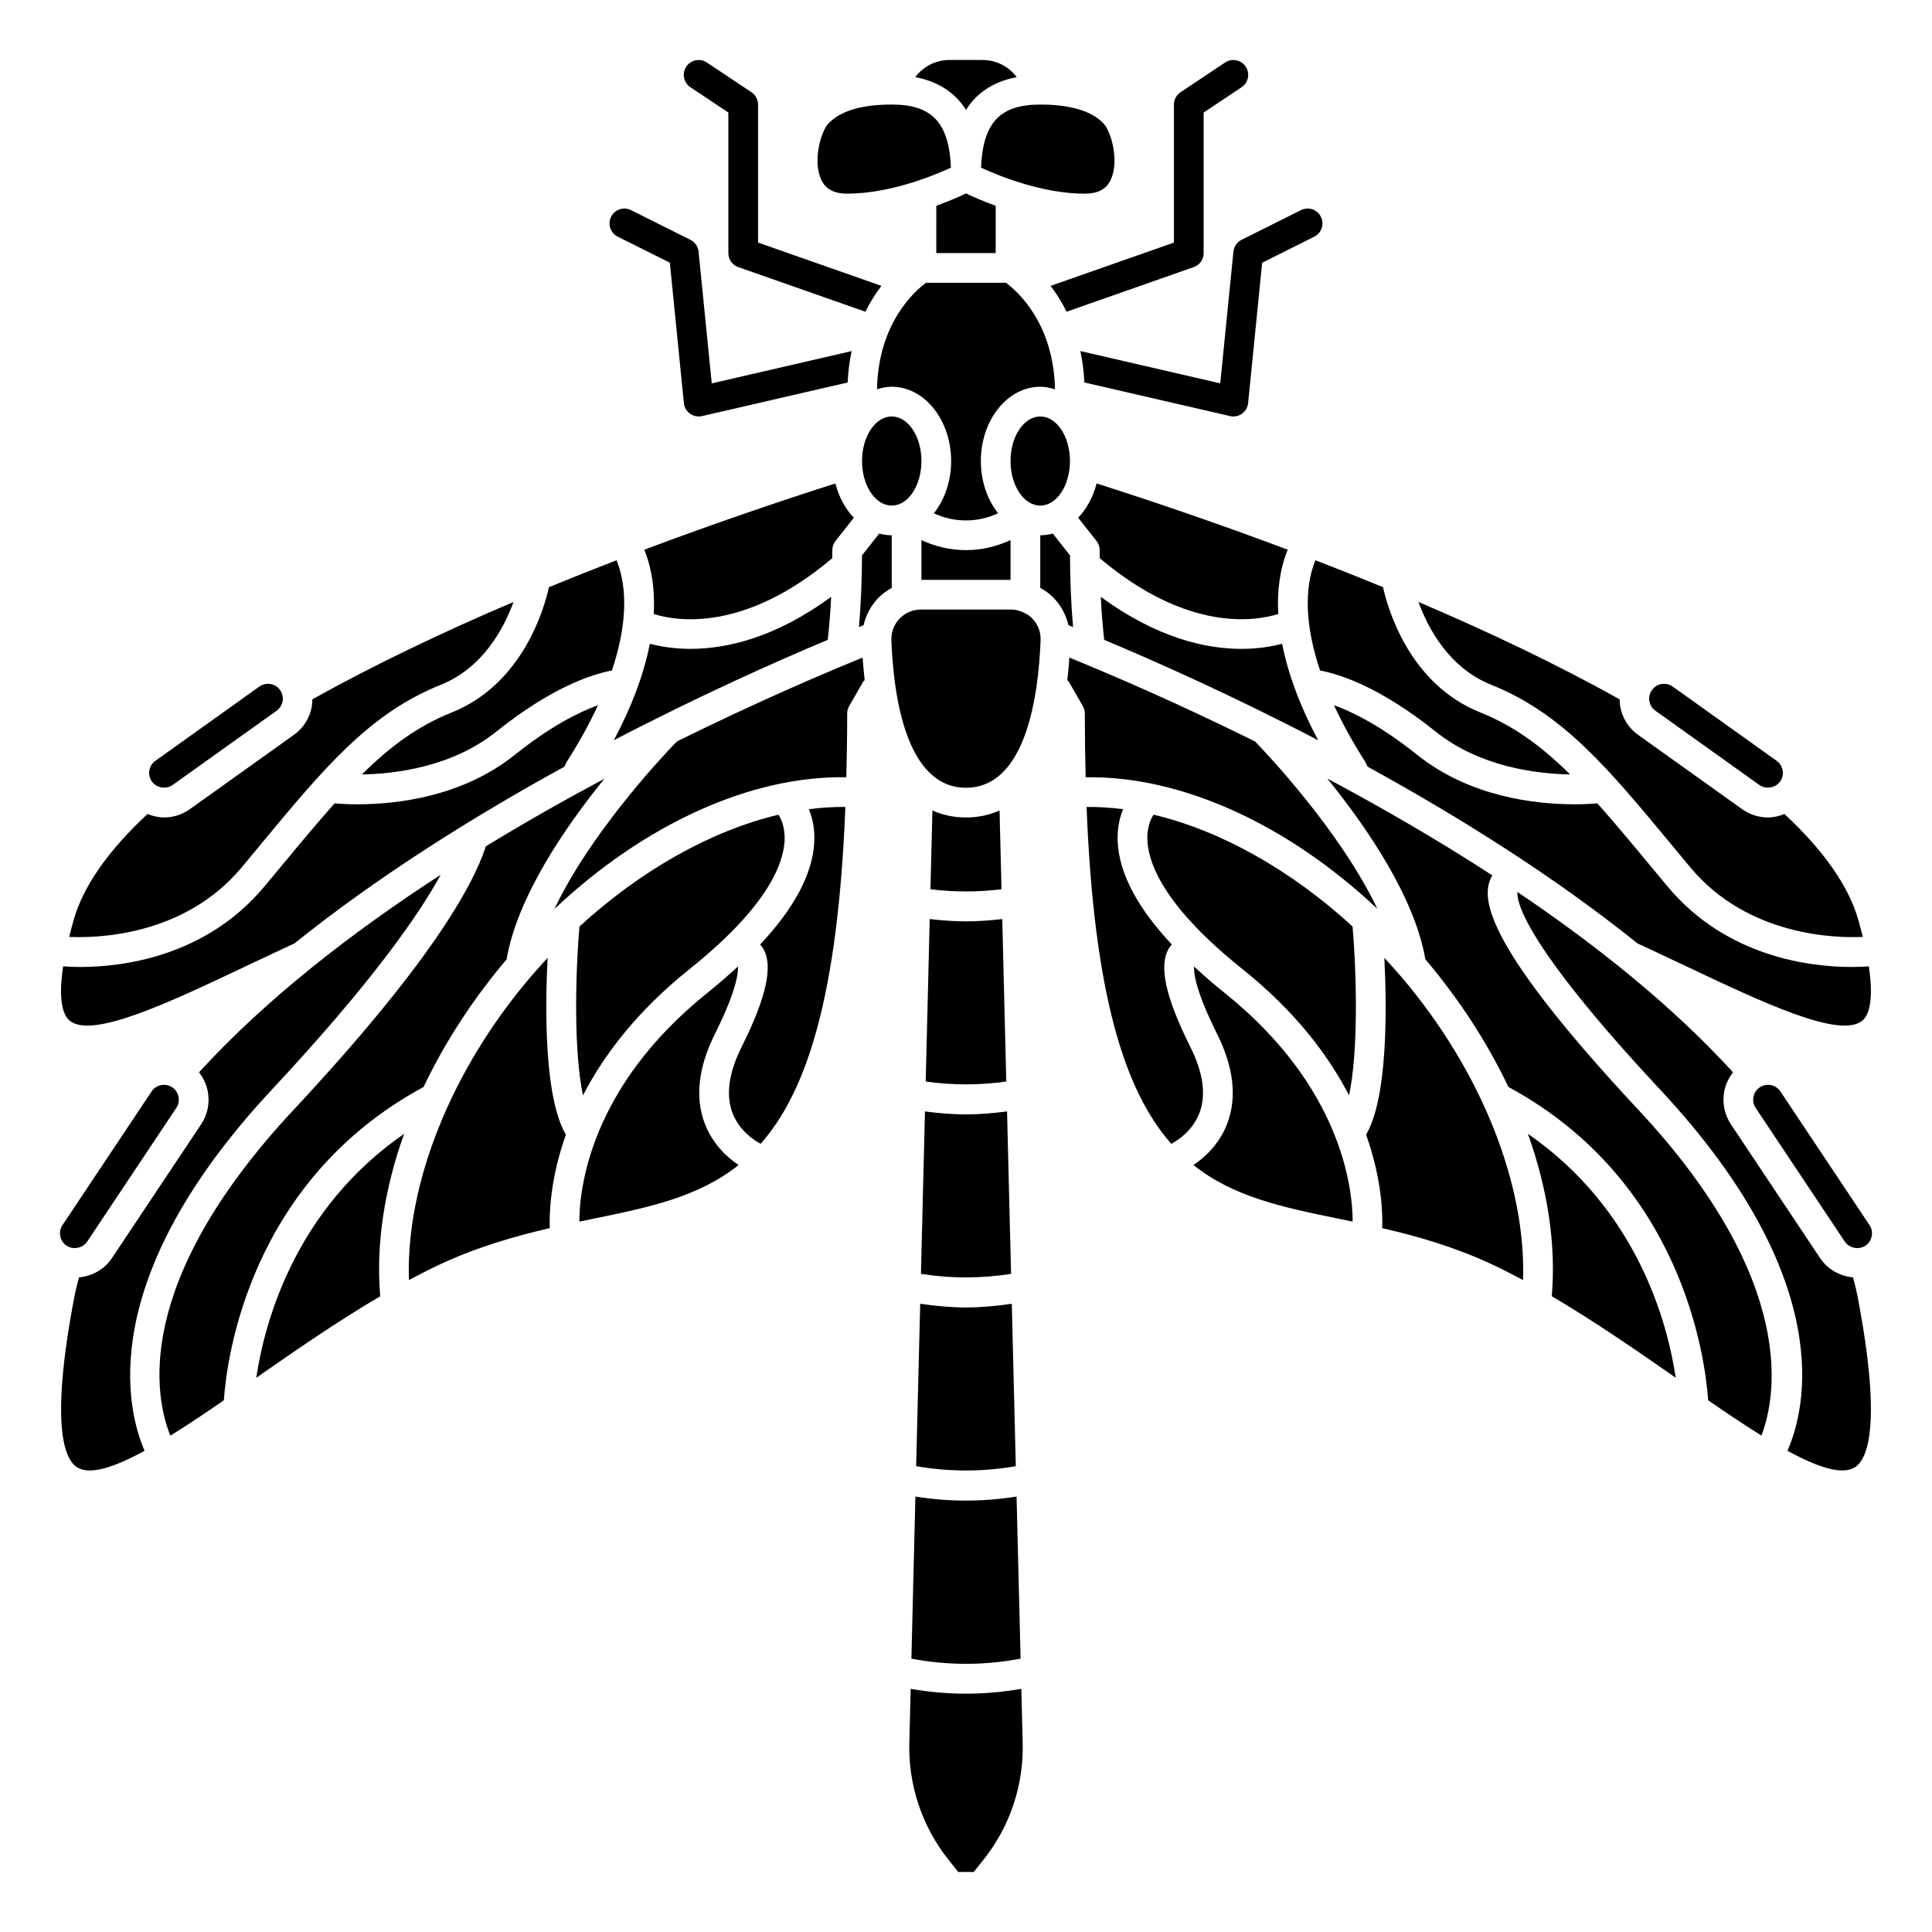 <?xml version="1.0" encoding="UTF-8"?>
<!-- Uploaded to: SVG Repo, www.svgrepo.com, Generator: SVG Repo Mixer Tools -->
<svg fill="#000000" width="800px" height="800px" version="1.1" viewBox="144 144 512 512" xmlns="http://www.w3.org/2000/svg">
 <g>
  <path d="m337.02 173.82v37.254c0 1.672 1.055 3.16 2.633 3.711l33.684 11.824c1.324-2.656 2.785-4.949 4.246-6.852l-32.691-11.473v-36.57c0-1.316-0.656-2.543-1.75-3.273l-11.809-7.871c-1.812-1.207-4.254-0.719-5.461 1.09-1.203 1.805-0.715 4.254 1.09 5.461z"/>
  <path d="m470.87 210.68-3.492 34.914-37.074-8.559c0.555 2.555 0.918 5.336 1.066 8.324l38.598 8.906c0.293 0.074 0.586 0.105 0.883 0.105 0.816 0 1.621-0.25 2.293-0.738 0.918-0.656 1.508-1.68 1.621-2.805l3.719-37.203 13.805-6.898c1.945-0.973 2.731-3.336 1.758-5.281-0.973-1.945-3.328-2.734-5.281-1.758l-15.742 7.871c-1.203 0.598-2.019 1.781-2.152 3.121z"/>
  <path d="m364.55 291.96c0.008-0.727 0.027-1.426 0.027-2.168 0-0.887 0.301-1.742 0.848-2.441l4.852-6.144c-2.262-2.371-3.969-5.488-4.887-9.082-13.469 4.289-31.18 10.238-50.652 17.555 2.031 5.027 2.863 10.758 2.5 17.039 5.902 1.863 23.852 4.996 47.25-14.727 0.023-0.008 0.047-0.012 0.062-0.031z"/>
  <path d="m403.98 188.43c4.656 2.148 16.207 6.894 27.504 6.894 4.727 0 6.246-2.242 6.981-3.934 2.141-4.949-0.031-12.551-1.977-14.629-3.148-3.352-8.805-5.051-16.812-5.051-10.641 0-15.18 4.734-15.695 16.719z"/>
  <path d="m368.51 195.32c11.297 0 22.844-4.746 27.5-6.894-0.516-11.984-5.055-16.719-15.691-16.719-8.012 0-13.664 1.699-16.812 5.055-1.949 2.074-4.121 9.68-1.977 14.629 0.734 1.688 2.254 3.93 6.981 3.93z"/>
  <path d="m400 173.13c2.512-4.031 6.672-7.398 13.445-8.691-2.086-2.781-5.375-4.539-9.055-4.539h-8.781c-3.68 0-6.965 1.758-9.055 4.543 6.773 1.289 10.934 4.66 13.445 8.688z"/>
  <path d="m306.67 340.17c22.547-11.746 42.844-20.793 56.699-26.609 0.398-3.586 0.699-7.383 0.902-11.402-14.941 10.977-27.926 13.793-37.262 13.793-4.523 0-8.176-0.656-10.793-1.352-1.562 7.949-4.742 16.559-9.547 25.57z"/>
  <path d="m208.83 400.21c2.961-1.402 5.988-2.836 9.062-4.269l3.996-1.855c0.023-0.012 0.051-0.008 0.074-0.02 22.422-18.008 47.777-33.812 71.613-46.891l0.484-1.027c0.07-0.152 0.152-0.305 0.242-0.445 3.242-5.055 5.949-10.008 8.168-14.812-5.019 1.812-12.469 5.496-22.027 13.137-13.961 11.172-31.309 13.117-41.688 13.117-2.488 0-4.547-0.113-6.094-0.234-4.266 4.785-8.699 10.094-13.656 16.078l-4.91 5.91c-15.754 18.91-38.203 21.359-48.777 21.359-2.035 0-3.559-0.09-4.582-0.168-1.477 9.68 0.25 13.141 1.703 14.371 5.867 4.953 26.465-4.809 46.391-14.25z"/>
  <path d="m208.05 373.86 4.891-5.894c16.785-20.262 28.914-34.902 47.836-42.473 11.246-4.5 16.785-15.043 19.316-21.969-18.203 7.758-36.559 16.43-53.32 25.816-0.012 0.582-0.02 1.16-0.117 1.746-0.52 3.113-2.215 5.832-4.785 7.668l-27.551 19.68c-2.016 1.441-4.387 2.199-6.859 2.199-1.523 0-2.981-0.371-4.359-0.922-10.438 9.715-17.059 19.164-19.59 28.109-0.449 1.59-0.828 3.055-1.176 4.465 6.801 0.328 30.344 0.012 45.715-18.426z"/>
  <path d="m427.55 266.18c0 6.519-3.523 11.805-7.871 11.805-4.348 0-7.875-5.285-7.875-11.805 0-6.523 3.527-11.809 7.875-11.809 4.348 0 7.871 5.285 7.871 11.809"/>
  <path d="m263.7 332.81c-9.059 3.621-16.41 9.121-23.797 16.43 9.113-0.164 23.984-2.039 35.621-11.352 14.656-11.73 25.219-15.176 30.637-16.195 3.852-11.477 4.34-21.605 1.227-29.215-5.875 2.262-11.859 4.641-17.914 7.125-1.168 5.332-6.777 25.605-25.773 33.207z"/>
  <path d="m189.75 352.03 27.551-19.68c0.855-0.609 1.422-1.52 1.594-2.555 0.172-1.039-0.066-2.078-0.68-2.938-0.609-0.855-1.52-1.422-2.555-1.594-0.223-0.035-0.441-0.051-0.656-0.051-0.816 0-1.605 0.25-2.277 0.734l-27.551 19.68c-0.855 0.609-1.422 1.52-1.594 2.555-0.172 1.039 0.066 2.078 0.68 2.938 1.207 1.695 3.766 2.137 5.488 0.91z"/>
  <path d="m539.22 325.49c18.922 7.57 31.051 22.211 47.836 42.473l4.891 5.894c15.371 18.441 38.918 18.754 45.715 18.43-0.348-1.41-0.723-2.875-1.176-4.465-2.535-8.941-9.152-18.398-19.594-28.109-1.379 0.551-2.836 0.922-4.359 0.922-2.469 0-4.836-0.758-6.856-2.199l-27.551-19.68c-2.566-1.836-4.266-4.559-4.785-7.668-0.098-0.582-0.105-1.164-0.117-1.746-16.762-9.387-35.121-18.062-53.32-25.816 2.527 6.922 8.066 17.469 19.316 21.965z"/>
  <path d="m167.11 473.03 23.617-35.426c1.203-1.801 0.711-4.254-1.09-5.461-0.656-0.434-1.406-0.656-2.18-0.656-0.262 0-0.52 0.023-0.781 0.078-1.031 0.207-1.922 0.805-2.504 1.676l-23.617 35.426c-1.203 1.801-0.711 4.254 1.09 5.461 1.77 1.164 4.305 0.641 5.465-1.098z"/>
  <path d="m610.25 352.03c1.719 1.227 4.277 0.789 5.492-0.914 0.613-0.859 0.855-1.898 0.68-2.938-0.172-1.035-0.738-1.945-1.594-2.555l-27.551-19.68c-0.676-0.484-1.469-0.734-2.281-0.734-0.215 0-0.438 0.016-0.656 0.055-1.035 0.172-1.945 0.738-2.555 1.594-0.613 0.859-0.855 1.898-0.68 2.938 0.172 1.035 0.738 1.945 1.594 2.555z"/>
  <path d="m493.83 321.69c5.418 1.02 15.98 4.469 30.637 16.195 11.641 9.305 26.508 11.184 35.621 11.348-7.387-7.309-14.742-12.809-23.797-16.43-18.996-7.602-24.609-27.871-25.777-33.203-6.055-2.488-12.035-4.859-17.914-7.125-3.109 7.609-2.621 17.738 1.23 29.215z"/>
  <path d="m615.82 433.24c-0.582-0.875-1.473-1.469-2.504-1.676-0.262-0.051-0.52-0.078-0.781-0.078-0.766 0-1.52 0.223-2.172 0.66-1.805 1.203-2.293 3.652-1.094 5.461l23.617 35.426c1.16 1.738 3.703 2.262 5.457 1.094 1.805-1.207 2.293-3.656 1.094-5.461z"/>
  <path d="m585.9 378.9-4.91-5.91c-4.961-5.988-9.391-11.293-13.656-16.078-1.547 0.121-3.606 0.234-6.094 0.234-10.379 0-27.723-1.949-41.688-13.117-9.555-7.644-17.008-11.328-22.027-13.137 2.215 4.801 4.926 9.758 8.168 14.812 0.09 0.145 0.172 0.293 0.242 0.445l0.484 1.027c23.832 13.074 49.188 28.883 71.613 46.891 0.023 0.012 0.051 0.008 0.074 0.02l3.988 1.852c3.082 1.441 6.109 2.875 9.07 4.273 19.926 9.441 40.527 19.203 46.387 14.254 1.453-1.23 3.18-4.691 1.703-14.371-1.023 0.082-2.547 0.168-4.582 0.168-10.57-0.004-33.016-2.457-48.773-21.363z"/>
  <path d="m400 195.26c-1.684 0.805-4.441 2.027-7.871 3.277l-0.004 12.531h15.742v-12.531c-3.43-1.25-6.184-2.473-7.867-3.277z"/>
  <path d="m423.58 247.18c-0.328-17.547-10.023-26.055-12.988-28.238h-21.195c-2.941 2.164-12.66 10.676-12.984 28.238 1.254-0.402 2.551-0.688 3.906-0.688 8.684 0 15.742 8.828 15.742 19.68 0 5.398-1.75 10.293-4.578 13.852 2.617 1.23 5.457 1.895 8.516 1.895 3.062 0 5.891-0.68 8.504-1.902-2.816-3.562-4.57-8.449-4.57-13.84 0-10.852 7.062-19.68 15.742-19.68 1.355-0.004 2.652 0.281 3.906 0.684z"/>
  <path d="m434.61 272.12c-0.922 3.594-2.621 6.711-4.887 9.082l4.852 6.144c0.551 0.695 0.848 1.555 0.848 2.438 0 0.738 0.02 1.441 0.027 2.168 0.02 0.016 0.043 0.016 0.059 0.031 23.398 19.719 41.344 16.586 47.25 14.727-0.363-6.281 0.465-12.012 2.496-17.039-19.512-7.328-37.238-13.285-50.645-17.551z"/>
  <path d="m388.19 266.18c0 6.519-3.523 11.805-7.871 11.805-4.348 0-7.875-5.285-7.875-11.805 0-6.523 3.527-11.809 7.875-11.809 4.348 0 7.871 5.285 7.871 11.809"/>
  <path d="m493.32 340.17c-4.801-9.008-7.984-17.621-9.543-25.566-2.617 0.695-6.269 1.355-10.793 1.355-9.332 0-22.32-2.816-37.262-13.797 0.195 4.019 0.504 7.816 0.902 11.402 13.852 5.812 34.148 14.859 56.695 26.605z"/>
  <path d="m411.8 287.12c-3.656 1.703-7.629 2.668-11.805 2.668-4.168 0-8.152-0.949-11.809-2.648v10.523h23.617z"/>
  <path d="m449.71 359.9c-0.609 0.895-1.918 3.305-1.605 7.332 0.508 6.555 5.293 17.703 25.203 33.629 14.004 11.203 22.75 22.875 28.203 33.422 2.457-11.512 2.047-31.711 0.926-44.762-16.34-14.98-34.961-25.414-52.727-29.621z"/>
  <path d="m428.37 310.17c-0.508-5.863-0.781-12.23-0.812-19.004l-4.559-5.766c-1.07 0.285-2.176 0.457-3.316 0.457v13.926c1.297 0.738 2.527 1.598 3.59 2.703 1.965 2.039 3.234 4.523 3.883 7.195 0.391 0.152 0.797 0.316 1.215 0.488z"/>
  <path d="m388.06 481.59c7.941 1.246 15.945 1.246 23.883 0l-1.066-43.051c-3.617 0.469-7.242 0.789-10.875 0.789s-7.258-0.32-10.875-0.789z"/>
  <path d="m476.66 340.55c-0.012-0.012-0.012-0.027-0.023-0.039-20.496-10.148-38.141-17.719-49.238-22.242-0.141 2.055-0.32 4.055-0.547 5.969 0.148 0.176 0.336 0.312 0.457 0.52l3.66 6.375c0.336 0.594 0.52 1.27 0.52 1.957 0 5.93 0.086 11.508 0.223 16.898 25.297-0.438 53.523 12.445 77.309 34.867-9.801-20.621-29.605-41.461-32.359-44.305z"/>
  <path d="m414.34 305.95c-0.059-0.023-0.117-0.031-0.172-0.055-0.723-0.219-1.469-0.363-2.246-0.363h-23.855c-2.16 0-4.176 0.855-5.668 2.41-1.484 1.543-2.258 3.574-2.176 5.715 0.547 14.602 3.856 39.105 19.773 39.105s19.223-24.504 19.773-39.113c0.082-2.141-0.691-4.172-2.176-5.715-0.914-0.941-2.035-1.598-3.254-1.984z"/>
  <path d="m386.79 532.55c8.777 1.527 17.629 1.527 26.41 0l-1.066-43.039c-4.039 0.582-8.086 0.98-12.137 0.98-4.055 0-8.102-0.395-12.137-0.98z"/>
  <path d="m385.53 583.56c9.621 1.828 19.324 1.828 28.938 0l-1.066-42.961c-4.457 0.711-8.93 1.074-13.406 1.074-4.477 0-8.945-0.359-13.406-1.074z"/>
  <path d="m459.45 421.44c-6.66-13.32-8.445-21.648-5.625-26.215 0.219-0.355 0.484-0.609 0.734-0.898-9.004-9.621-13.883-18.676-14.348-27.016-0.207-3.758 0.523-6.684 1.43-8.863-3.285-0.43-6.519-0.633-9.688-0.59 1.953 49.727 10.066 75.238 22.453 89.27 1.684-0.902 5.703-3.461 7.484-8.25 1.785-4.766 0.961-10.637-2.441-17.438z"/>
  <path d="m539.01 376.89c0.141-0.328 0.316-0.613 0.488-0.898-14.617-9.5-29.527-18.082-43.73-25.656 10.453 12.918 23.141 31.43 25.969 47.895 9.051 10.688 16.461 22.152 22.012 33.828 46.152 24.965 52.156 71.879 52.93 83.035 4.852 3.344 9.629 6.555 14.117 9.344 3.746-9.703 10.141-40.52-32.613-86.328-40.227-43.102-41.625-55.578-39.172-61.219z"/>
  <path d="m635.08 482.52c-3.531-0.332-6.754-2.141-8.742-5.125l-23.617-35.426c-1.746-2.625-2.375-5.769-1.754-8.863 0.367-1.836 1.188-3.488 2.309-4.922-15.98-17.52-36.051-33.59-57.129-47.793-0.254 1.949 0.762 12.68 37.785 52.34 47.32 50.695 38.52 84.965 33.762 95.742 8.004 4.363 14.516 6.551 17.938 4.332 3.102-2.016 7.305-10.602 0.598-45.477-0.309-1.598-0.746-3.203-1.148-4.809z"/>
  <path d="m468.39 407.01c-2.906-2.32-5.508-4.609-7.961-6.875-0.098 1.676 0.398 6.434 6.07 17.785 4.445 8.891 5.363 16.914 2.731 23.84-2.106 5.543-6.027 9.016-8.957 10.988 10.656 8.508 23.742 11.203 38.348 14.203 1.258 0.262 2.551 0.527 3.844 0.797 0-8.516-2.684-35.629-34.074-60.738z"/>
  <path d="m548.9 444.46c5.281 14.719 7.508 29.438 6.332 43.051 11.371 6.684 22.562 14.43 32.859 21.613-2.199-14.66-10.195-44.598-39.191-64.664z"/>
  <path d="m216.07 432.74c26.082-27.949 38.676-45.871 44.727-56.926-23.574 15.297-46.34 32.945-64.066 52.375 1.121 1.434 1.941 3.086 2.309 4.922 0.617 3.094-0.004 6.242-1.754 8.863l-23.617 35.426c-1.988 2.984-5.211 4.793-8.742 5.125-0.406 1.605-0.848 3.211-1.156 4.816-6.707 34.875-2.504 43.461 0.598 45.477 3.426 2.215 9.938 0.027 17.949-4.34-4.656-10.73-13.422-45.195 33.754-95.738z"/>
  <path d="m510.87 397.85c0.688 13.703 0.879 37.098-4.84 46.848 4.184 11.77 4.41 21 4.269 24.77 9.258 2.141 19.109 4.945 29.125 9.621 2.727 1.27 5.461 2.68 8.195 4.144 0.871-25.32-11.074-55.461-32.117-80.195-1.516-1.773-3.062-3.5-4.633-5.188z"/>
  <path d="m330.77 441.75c-2.633-6.926-1.711-14.945 2.731-23.84 5.676-11.348 6.168-16.109 6.07-17.785-2.461 2.266-5.059 4.551-7.961 6.875-31.387 25.113-34.07 52.223-34.074 60.742 1.297-0.273 2.582-0.535 3.844-0.797 14.605-3.004 27.695-5.691 38.348-14.203-2.93-1.973-6.848-5.449-8.957-10.992z"/>
  <path d="m326.69 400.86c20.188-16.148 24.859-27.395 25.227-33.984 0.207-3.754-1.035-6.086-1.625-6.969-17.75 4.211-36.383 14.645-52.723 29.621-1.117 13.047-1.527 33.242 0.93 44.754 5.441-10.547 14.191-22.219 28.191-33.422z"/>
  <path d="m359.78 367.31c-0.465 8.34-5.34 17.398-14.348 27.016 0.25 0.289 0.516 0.543 0.734 0.898 2.82 4.566 1.035 12.895-5.625 26.215-3.402 6.801-4.223 12.668-2.449 17.438 1.781 4.781 5.797 7.344 7.484 8.246 12.383-14.031 20.5-39.543 22.453-89.27-3.164-0.039-6.398 0.164-9.688 0.594 0.918 2.184 1.645 5.109 1.438 8.863z"/>
  <path d="m289.12 397.85c-1.57 1.684-3.117 3.414-4.625 5.184-21.043 24.734-32.988 54.871-32.117 80.195 2.734-1.465 5.469-2.875 8.195-4.144 10.012-4.672 19.863-7.473 29.125-9.621-0.137-3.769 0.086-13 4.269-24.77-5.727-9.746-5.535-33.141-4.848-46.844z"/>
  <path d="m256.25 432.06c5.551-11.676 12.957-23.141 22.004-33.82 2.82-16.477 15.359-34.84 25.922-47.871-10.23 5.457-20.82 11.438-31.414 17.91-3.57 10.977-15.434 31.781-50.953 69.832-43.008 46.082-36.719 76.34-32.656 86.355 4.508-2.793 9.297-6.016 14.168-9.371 0.773-11.156 6.777-58.07 52.93-83.035z"/>
  <path d="m409.41 379.66-0.516-20.879c-2.703 1.219-5.668 1.855-8.898 1.855s-6.195-0.637-8.898-1.859l-0.52 20.879c6.266 0.781 12.57 0.781 18.832 0.004z"/>
  <path d="m211.91 509.13c10.297-7.184 21.488-14.93 32.859-21.613-1.172-13.617 1.051-28.336 6.332-43.051-29.004 20.066-37 50.004-39.191 64.664z"/>
  <path d="m323.39 340.49c-0.031 0.031-0.039 0.07-0.07 0.102l-0.531 0.512c-4.32 4.504-22.582 24.191-31.848 43.777 23.789-22.445 52.027-35.348 77.34-34.902 0.141-5.383 0.23-10.957 0.23-16.891 0-0.688 0.18-1.363 0.523-1.961l3.66-6.375c0.117-0.207 0.309-0.344 0.457-0.52-0.227-1.914-0.406-3.914-0.547-5.965-11.098 4.519-28.73 12.086-49.215 22.223z"/>
  <path d="m389.32 430.62c7.106 0.996 14.258 0.996 21.355 0l-1.066-43.062c-3.199 0.367-6.402 0.617-9.613 0.617-3.207 0-6.41-0.25-9.613-0.617z"/>
  <path d="m380.32 285.86c-1.141 0-2.246-0.168-3.316-0.461l-4.559 5.766c-0.031 6.773-0.305 13.137-0.812 19.004 0.418-0.168 0.824-0.332 1.215-0.488 0.641-2.668 1.918-5.152 3.883-7.195 1.066-1.105 2.293-1.969 3.59-2.703z"/>
  <path d="m400 592.84c-4.894 0-9.793-0.43-14.664-1.281l-0.34 13.66c-0.441 11.508 3.262 22.75 10.422 31.703l2.535 3.176h4.09l2.539-3.172c7.16-8.953 10.863-20.195 10.422-31.652l-0.34-13.719c-4.871 0.855-9.77 1.285-14.664 1.285z"/>
  <path d="m307.71 206.72 13.805 6.898 3.719 37.203c0.113 1.125 0.703 2.144 1.621 2.805 0.676 0.488 1.48 0.742 2.293 0.742 0.297 0 0.59-0.031 0.887-0.098l38.598-8.906c0.145-2.992 0.512-5.773 1.066-8.324l-37.078 8.559-3.492-34.914c-0.133-1.344-0.949-2.527-2.156-3.129l-15.742-7.871c-1.949-0.977-4.309-0.18-5.281 1.758-0.973 1.941-0.184 4.305 1.762 5.277z"/>
  <path d="m426.66 226.61 33.684-11.824c1.578-0.551 2.637-2.039 2.637-3.711v-37.254l10.055-6.703c1.805-1.203 2.293-3.648 1.09-5.461-1.211-1.812-3.652-2.297-5.461-1.09l-11.809 7.871c-1.09 0.734-1.75 1.961-1.75 3.277v36.57l-32.691 11.477c1.461 1.898 2.926 4.191 4.246 6.848z"/>
 </g>
</svg>
